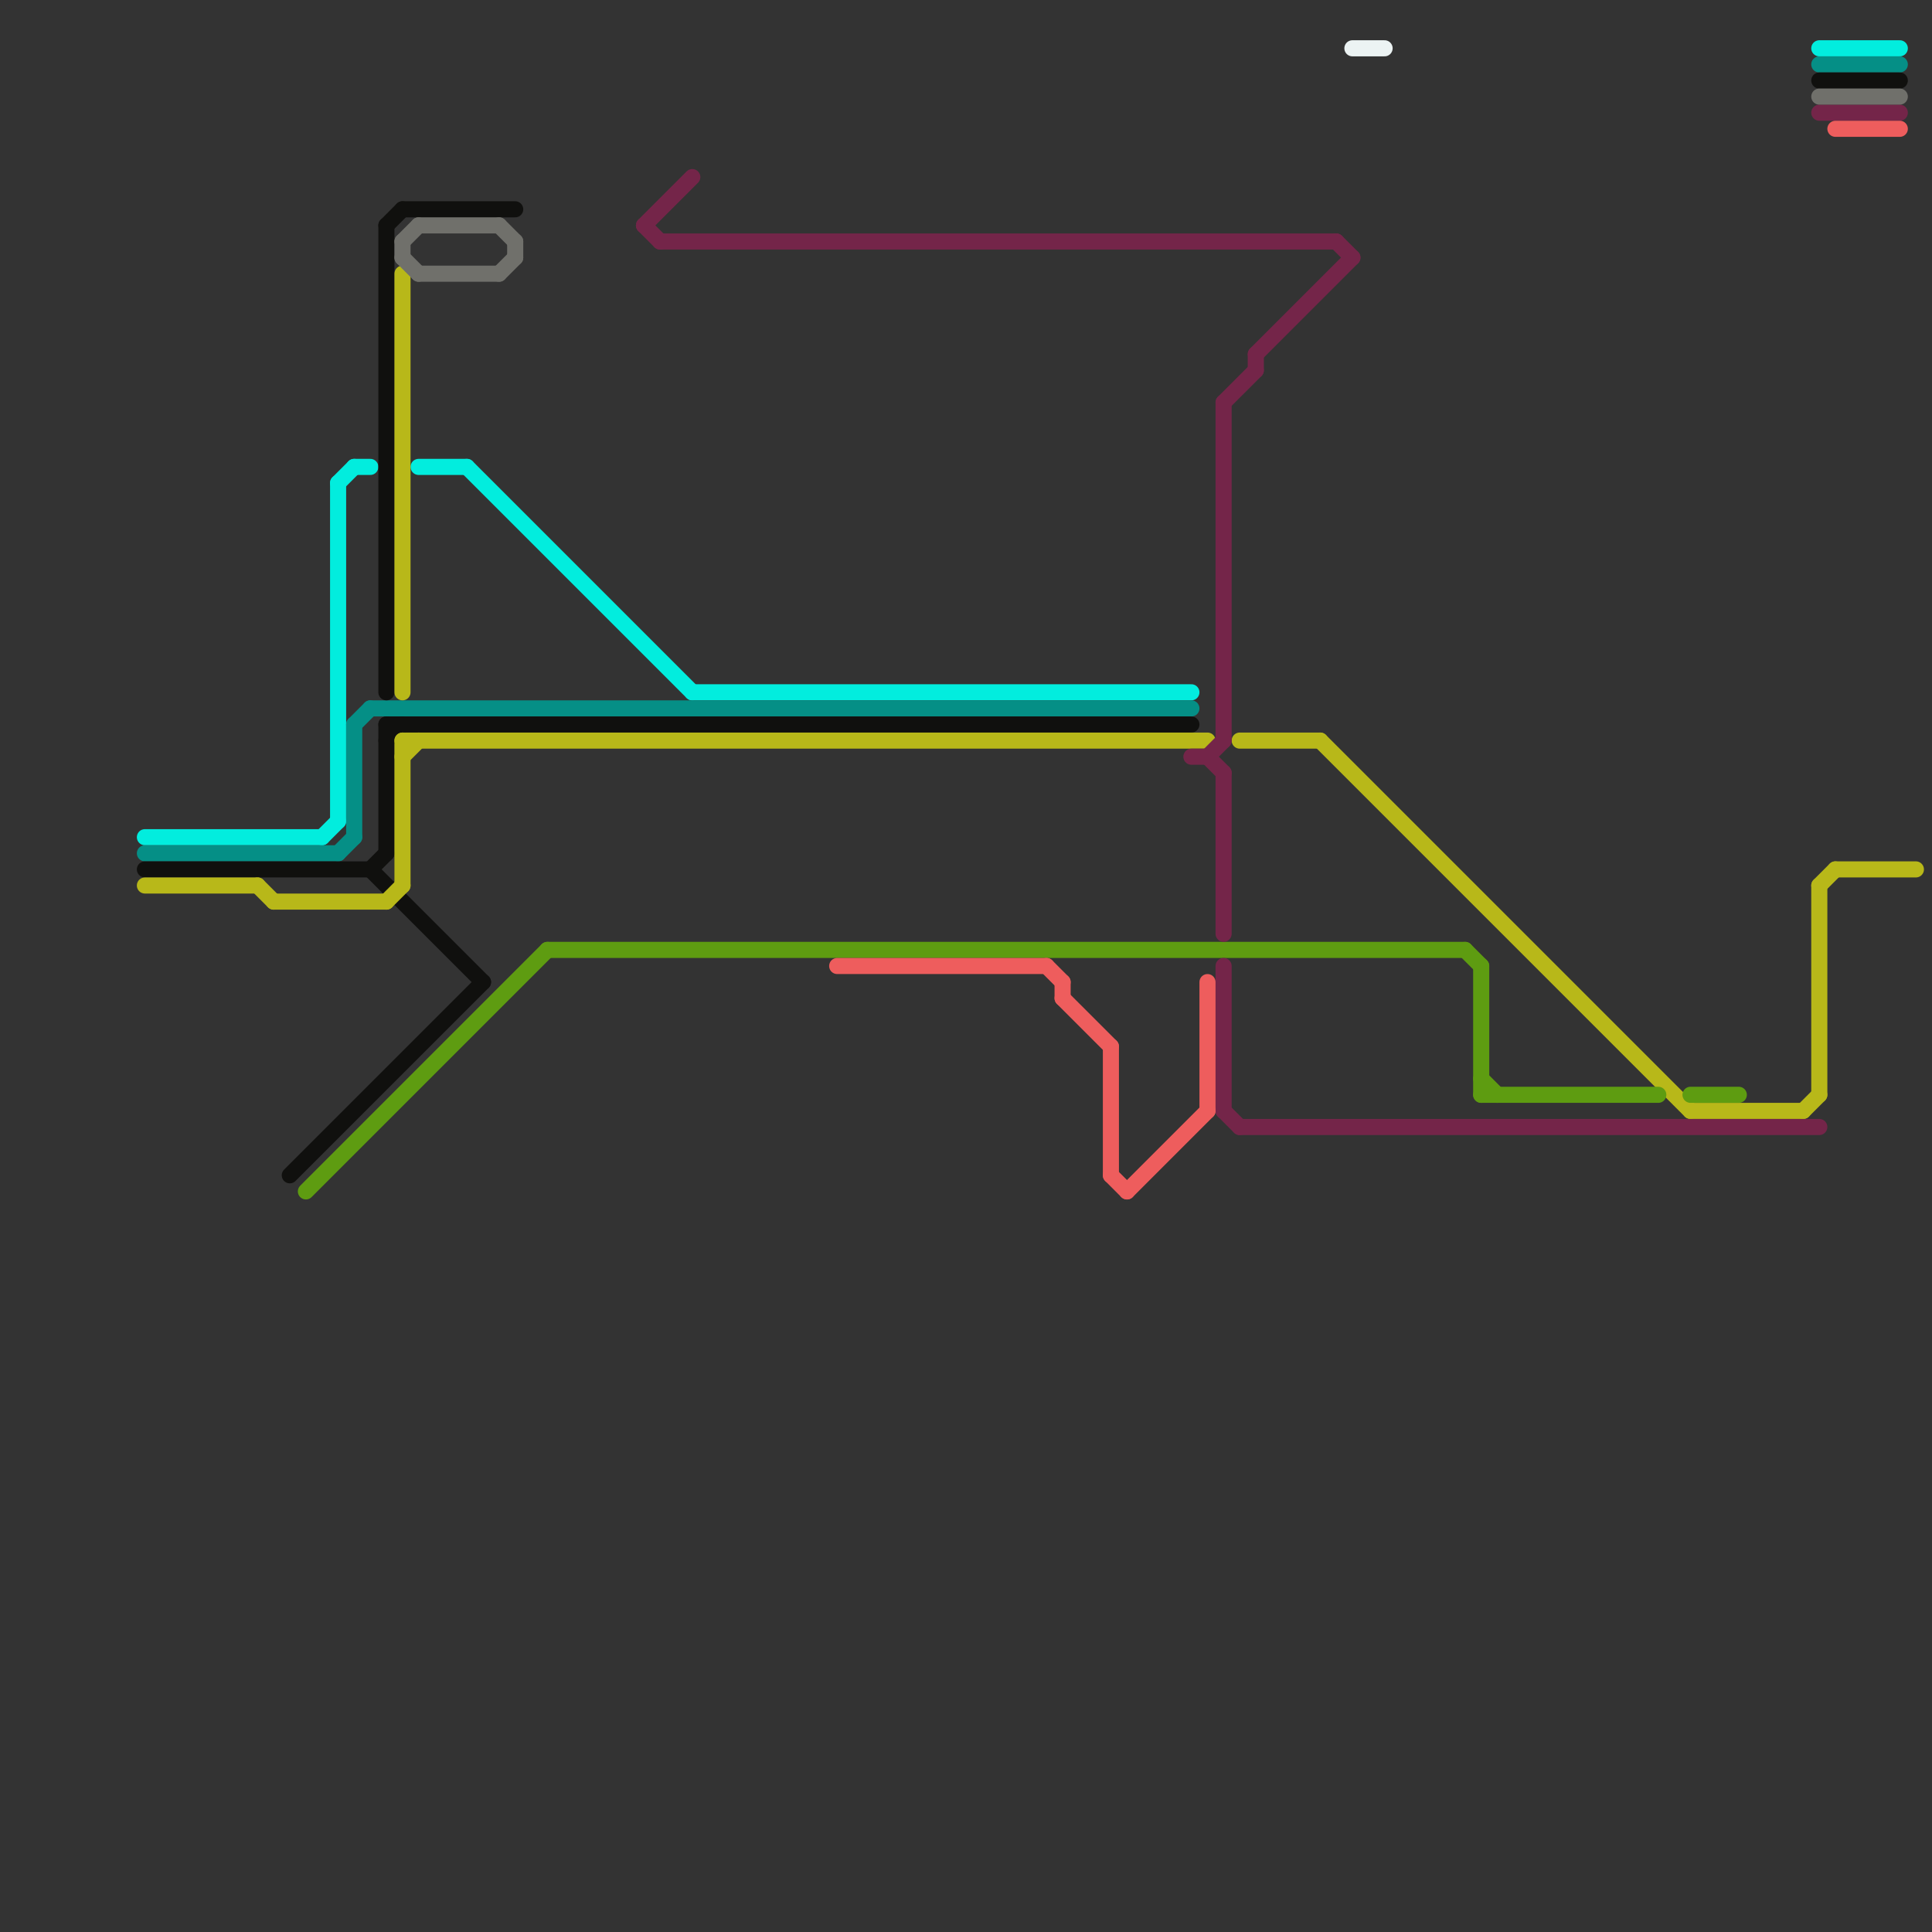 
<svg version="1.1" xmlns="http://www.w3.org/2000/svg" viewBox="0 0 120 120">
<rect x="0" y="0" width="120" height="120" fill="#333333" stroke="none"/>
<style>text { font: 1px Helvetica; font-weight: 600; white-space: pre; dominant-baseline: central; } line { stroke-width: 1; fill: none; stroke-linecap: round; stroke-linejoin: round; } .c0 { stroke: #02edde } .c1 { stroke: #058f86 } .c2 { stroke: #10100e } .c3 { stroke: #b8b819 } .c4 { stroke: #5e9c11 } .c5 { stroke: #742549 } .c6 { stroke: #70706b } .c7 { stroke: #ee5d5d } .c8 { stroke: #ecf3f3 }</style><defs><g id="wm-xf"><circle r="1.2" fill="#000"/><circle r="0.9" fill="#fff"/><circle r="0.6" fill="#000"/><circle r="0.3" fill="#fff"/></g><g id="wm"><circle r="0.6" fill="#000"/><circle r="0.3" fill="#fff"/></g></defs><line class="c0" x1="43" y1="43" x2="74" y2="43"/><line class="c0" x1="22" y1="29" x2="23" y2="29"/><line class="c0" x1="113" y1="3" x2="118" y2="3"/><line class="c0" x1="20" y1="52" x2="21" y2="51"/><line class="c0" x1="21" y1="30" x2="22" y2="29"/><line class="c0" x1="29" y1="29" x2="43" y2="43"/><line class="c0" x1="26" y1="29" x2="29" y2="29"/><line class="c0" x1="9" y1="52" x2="20" y2="52"/><line class="c0" x1="21" y1="30" x2="21" y2="51"/><line class="c1" x1="23" y1="44" x2="74" y2="44"/><line class="c1" x1="22" y1="45" x2="22" y2="52"/><line class="c1" x1="9" y1="53" x2="21" y2="53"/><line class="c1" x1="21" y1="53" x2="22" y2="52"/><line class="c1" x1="113" y1="4" x2="118" y2="4"/><line class="c1" x1="22" y1="45" x2="23" y2="44"/><line class="c2" x1="24" y1="45" x2="74" y2="45"/><line class="c2" x1="24" y1="14" x2="25" y2="13"/><line class="c2" x1="24" y1="46" x2="25" y2="45"/><line class="c2" x1="113" y1="5" x2="118" y2="5"/><line class="c2" x1="18" y1="73" x2="30" y2="61"/><line class="c2" x1="9" y1="54" x2="23" y2="54"/><line class="c2" x1="23" y1="54" x2="24" y2="53"/><line class="c2" x1="25" y1="13" x2="32" y2="13"/><line class="c2" x1="24" y1="45" x2="24" y2="53"/><line class="c2" x1="24" y1="14" x2="24" y2="43"/><line class="c2" x1="23" y1="54" x2="30" y2="61"/><line class="c3" x1="24" y1="56" x2="25" y2="55"/><line class="c3" x1="114" y1="54" x2="119" y2="54"/><line class="c3" x1="112" y1="69" x2="113" y2="68"/><line class="c3" x1="16" y1="55" x2="17" y2="56"/><line class="c3" x1="25" y1="46" x2="75" y2="46"/><line class="c3" x1="25" y1="17" x2="25" y2="43"/><line class="c3" x1="105" y1="69" x2="112" y2="69"/><line class="c3" x1="113" y1="55" x2="113" y2="68"/><line class="c3" x1="17" y1="56" x2="24" y2="56"/><line class="c3" x1="9" y1="55" x2="16" y2="55"/><line class="c3" x1="82" y1="46" x2="105" y2="69"/><line class="c3" x1="25" y1="46" x2="25" y2="55"/><line class="c3" x1="77" y1="46" x2="82" y2="46"/><line class="c3" x1="113" y1="55" x2="114" y2="54"/><line class="c3" x1="25" y1="47" x2="26" y2="46"/><line class="c4" x1="19" y1="74" x2="34" y2="59"/><line class="c4" x1="105" y1="68" x2="108" y2="68"/><line class="c4" x1="92" y1="68" x2="103" y2="68"/><line class="c4" x1="34" y1="59" x2="91" y2="59"/><line class="c4" x1="91" y1="59" x2="92" y2="60"/><line class="c4" x1="92" y1="67" x2="93" y2="68"/><line class="c4" x1="92" y1="60" x2="92" y2="68"/><line class="c5" x1="78" y1="22" x2="84" y2="16"/><line class="c5" x1="75" y1="47" x2="76" y2="48"/><line class="c5" x1="40" y1="14" x2="43" y2="11"/><line class="c5" x1="78" y1="22" x2="78" y2="23"/><line class="c5" x1="76" y1="60" x2="76" y2="69"/><line class="c5" x1="113" y1="7" x2="118" y2="7"/><line class="c5" x1="76" y1="25" x2="76" y2="46"/><line class="c5" x1="76" y1="69" x2="77" y2="70"/><line class="c5" x1="76" y1="25" x2="78" y2="23"/><line class="c5" x1="83" y1="15" x2="84" y2="16"/><line class="c5" x1="40" y1="14" x2="41" y2="15"/><line class="c5" x1="75" y1="47" x2="76" y2="46"/><line class="c5" x1="74" y1="47" x2="75" y2="47"/><line class="c5" x1="76" y1="48" x2="76" y2="58"/><line class="c5" x1="41" y1="15" x2="83" y2="15"/><line class="c5" x1="77" y1="70" x2="113" y2="70"/><line class="c6" x1="25" y1="15" x2="25" y2="16"/><line class="c6" x1="113" y1="6" x2="118" y2="6"/><line class="c6" x1="26" y1="14" x2="31" y2="14"/><line class="c6" x1="31" y1="17" x2="32" y2="16"/><line class="c6" x1="26" y1="17" x2="31" y2="17"/><line class="c6" x1="25" y1="16" x2="26" y2="17"/><line class="c6" x1="32" y1="15" x2="32" y2="16"/><line class="c6" x1="25" y1="15" x2="26" y2="14"/><line class="c6" x1="31" y1="14" x2="32" y2="15"/><line class="c7" x1="66" y1="61" x2="66" y2="62"/><line class="c7" x1="70" y1="74" x2="75" y2="69"/><line class="c7" x1="65" y1="60" x2="66" y2="61"/><line class="c7" x1="69" y1="65" x2="69" y2="73"/><line class="c7" x1="69" y1="73" x2="70" y2="74"/><line class="c7" x1="114" y1="8" x2="118" y2="8"/><line class="c7" x1="52" y1="60" x2="65" y2="60"/><line class="c7" x1="66" y1="62" x2="69" y2="65"/><line class="c7" x1="75" y1="61" x2="75" y2="69"/><line class="c8" x1="84" y1="3" x2="86" y2="3"/>
</svg>

